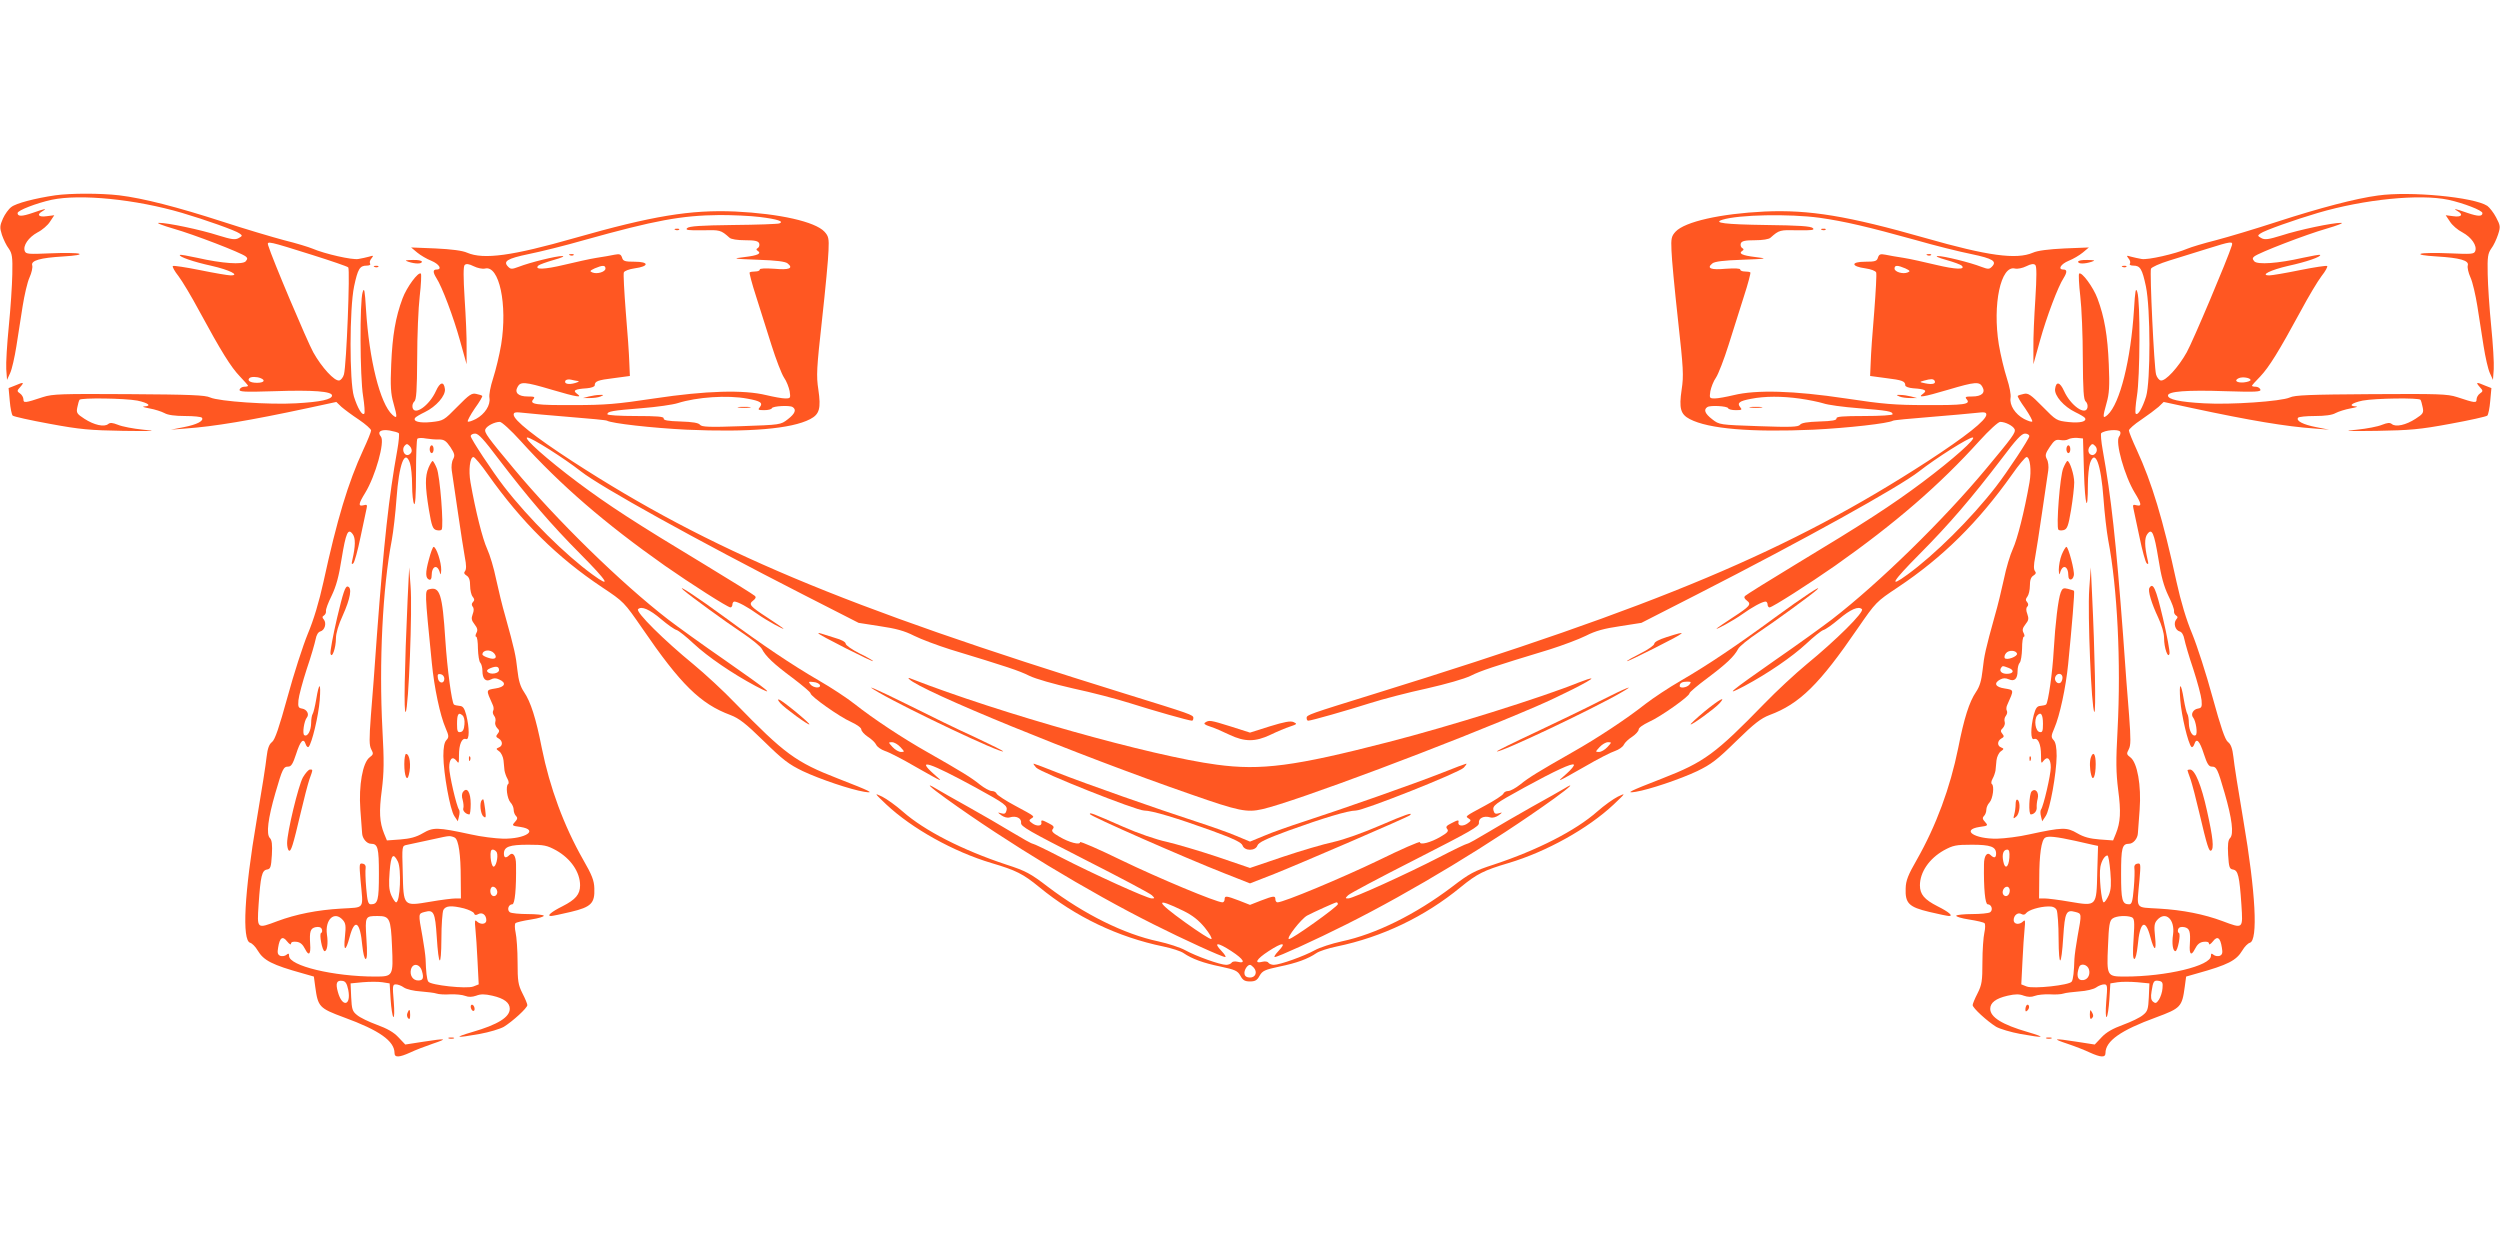 <?xml version="1.0" standalone="no"?>
<!DOCTYPE svg PUBLIC "-//W3C//DTD SVG 20010904//EN"
 "http://www.w3.org/TR/2001/REC-SVG-20010904/DTD/svg10.dtd">
<svg version="1.0" xmlns="http://www.w3.org/2000/svg"
 width="1280pt" height="640pt" viewBox="0 0 1280 640"
 preserveAspectRatio="xMidYMid meet">
<g transform="translate(0,640) scale(0.1,-0.1)"
fill="#ff5722" stroke="none">
<path d="M283 5400 c-103 -15 -202 -41 -225 -60 -14 -10 -33 -37 -43 -59 -16
-37 -17 -46 -5 -84 8 -23 23 -55 35 -70 17 -25 20 -42 18 -131 -1 -57 -9 -177
-18 -267 -9 -90 -15 -189 -13 -219 l4 -55 16 35 c9 19 23 81 32 138 9 56 23
148 32 205 9 56 24 122 35 146 11 24 17 52 14 62 -8 25 40 39 160 46 63 4 92
9 80 14 -11 4 -77 5 -146 2 -113 -5 -126 -4 -132 11 -11 28 19 71 65 96 24 12
53 37 64 55 l22 33 -39 -5 c-42 -6 -53 8 -21 26 26 16 12 13 -51 -9 -55 -19
-77 -19 -77 -1 0 14 97 51 174 68 147 31 430 3 668 -67 119 -35 276 -91 294
-105 16 -11 16 -13 -4 -24 -18 -10 -37 -7 -102 13 -92 30 -265 66 -307 65 -15
0 18 -13 76 -30 102 -29 344 -122 369 -142 10 -8 10 -13 0 -25 -16 -18 -121
-11 -248 18 -46 10 -86 17 -89 15 -8 -9 70 -36 162 -56 92 -21 148 -49 98 -49
-13 0 -84 12 -157 27 -74 15 -136 24 -139 21 -4 -3 9 -27 29 -52 19 -25 67
-105 106 -178 114 -210 162 -287 208 -335 23 -24 42 -46 42 -48 0 -3 -9 -5
-19 -5 -10 0 -21 -6 -24 -14 -5 -12 21 -14 176 -9 203 7 297 -1 297 -22 0 -20
-58 -33 -185 -40 -136 -8 -395 10 -439 30 -25 12 -102 15 -416 17 -347 2 -390
1 -440 -15 -93 -31 -100 -31 -100 -12 0 10 -8 24 -17 30 -17 12 -17 14 1 34
22 25 17 26 -27 7 l-33 -13 6 -66 c3 -37 10 -70 15 -75 6 -5 91 -24 190 -42
156 -29 206 -33 375 -36 163 -2 180 -1 103 6 -50 5 -108 16 -129 25 -28 11
-40 12 -50 4 -20 -17 -73 -5 -122 27 -39 25 -42 31 -36 59 3 16 8 33 11 38 7
11 233 8 296 -4 57 -12 76 -28 35 -30 -13 -1 0 -5 27 -10 28 -5 62 -16 77 -24
17 -10 54 -15 106 -15 45 0 83 -4 86 -9 11 -16 -26 -35 -93 -48 l-66 -13 75 6
c144 10 330 41 628 105 l144 31 26 -25 c15 -13 55 -43 90 -66 34 -23 62 -48
62 -55 0 -7 -18 -52 -40 -99 -78 -169 -134 -355 -204 -677 -22 -100 -50 -194
-80 -265 -25 -61 -72 -206 -104 -324 -43 -156 -64 -218 -79 -230 -15 -11 -23
-33 -28 -76 -3 -33 -26 -179 -51 -325 -63 -369 -76 -616 -33 -627 10 -3 27
-20 38 -39 31 -52 74 -74 232 -118 l56 -16 7 -52 c14 -103 20 -110 147 -157
181 -66 259 -121 259 -183 0 -24 25 -22 80 3 25 12 77 32 115 45 81 27 73 29
-50 10 l-90 -14 -35 37 c-24 26 -58 45 -110 64 -41 15 -87 37 -102 50 -24 19
-27 30 -30 92 l-3 70 62 6 c35 3 80 3 100 0 l38 -6 5 -82 c3 -45 9 -85 14 -90
5 -4 6 29 2 79 -7 81 -6 88 11 88 10 0 29 -7 41 -16 13 -9 51 -18 85 -20 34
-3 71 -7 82 -11 11 -4 43 -6 70 -4 28 1 62 -2 77 -8 18 -7 35 -6 56 1 23 9 43
9 83 0 61 -14 89 -36 89 -67 0 -43 -61 -81 -192 -119 -98 -29 -87 -32 37 -10
50 9 106 26 125 37 45 28 120 96 120 111 0 6 -11 33 -25 60 -22 44 -25 62 -25
160 0 61 -5 129 -10 151 -5 22 -5 44 -1 48 5 5 40 13 79 19 39 6 69 15 66 20
-3 4 -40 8 -82 8 -42 0 -83 4 -91 9 -17 11 -8 41 12 41 13 0 21 79 19 204 0
45 -16 66 -34 48 -17 -17 -28 -15 -28 7 0 36 28 46 124 46 82 0 96 -3 144 -29
74 -42 122 -111 122 -179 0 -46 -23 -73 -90 -107 -58 -29 -82 -50 -59 -50 6 0
52 9 101 21 105 25 124 44 121 121 -1 39 -12 68 -57 146 -99 174 -171 369
-212 572 -30 153 -57 237 -91 287 -19 28 -28 58 -34 113 -8 73 -14 103 -63
279 -14 47 -34 131 -46 186 -11 55 -32 125 -46 155 -23 50 -59 192 -85 340
-11 62 -3 130 15 130 6 0 40 -40 74 -89 173 -244 354 -424 585 -578 111 -74
112 -75 206 -211 195 -285 297 -386 451 -443 44 -17 77 -42 170 -133 99 -97
128 -119 200 -154 89 -42 247 -95 315 -106 57 -9 32 3 -135 68 -216 84 -273
126 -525 385 -60 63 -157 152 -215 200 -149 122 -297 268 -283 282 17 17 58 0
119 -52 32 -27 67 -52 79 -55 11 -4 50 -35 86 -69 73 -68 199 -154 317 -217
110 -58 75 -30 -158 133 -113 78 -243 172 -290 208 -242 187 -571 509 -789
771 -135 162 -152 185 -146 202 7 17 47 38 74 38 10 0 57 -43 106 -97 205
-227 432 -423 740 -640 129 -90 321 -213 335 -213 5 0 10 7 10 15 0 8 5 15 10
15 17 0 70 -29 120 -65 40 -29 143 -86 130 -72 -3 3 -40 28 -81 55 -89 58 -98
68 -73 87 13 10 16 17 9 24 -6 6 -121 78 -255 159 -360 217 -495 305 -653 423
-156 117 -281 228 -257 229 21 0 187 -105 275 -174 101 -79 587 -349 1135
-629 l286 -146 109 -17 c82 -12 126 -24 175 -49 36 -18 119 -49 185 -70 293
-89 353 -109 405 -135 33 -16 124 -42 225 -65 94 -20 224 -54 290 -75 116 -37
302 -90 318 -90 4 0 7 6 7 14 0 16 -10 19 -355 126 -1448 449 -2119 731 -2824
1188 -195 127 -301 211 -301 239 0 13 10 14 53 9 28 -3 134 -13 235 -21 101
-8 186 -16 190 -19 25 -14 228 -37 407 -46 319 -14 537 4 633 54 48 25 56 55
42 151 -11 72 -9 107 19 360 17 154 32 312 33 352 3 63 0 74 -21 97 -48 51
-229 92 -456 103 -229 10 -424 -22 -824 -136 -318 -91 -465 -111 -549 -75 -24
11 -80 18 -162 22 l-125 5 31 -26 c17 -14 49 -33 72 -42 41 -17 58 -45 27 -45
-19 0 -19 -14 -1 -43 29 -44 88 -201 121 -320 l34 -122 0 85 c1 47 -4 159 -10
249 -7 113 -7 167 0 174 8 8 22 6 46 -6 20 -10 46 -15 58 -12 73 19 116 -184
83 -389 -9 -54 -28 -132 -41 -172 -14 -43 -22 -85 -19 -101 6 -37 -23 -83 -69
-108 -20 -10 -39 -17 -42 -13 -3 3 13 33 36 67 24 33 41 62 38 64 -2 3 -16 7
-30 10 -23 6 -36 -3 -97 -65 -70 -71 -71 -72 -134 -79 -60 -6 -94 3 -83 21 3
5 25 18 50 30 58 28 107 84 103 118 -5 41 -25 37 -46 -10 -34 -75 -111 -129
-120 -84 -2 11 2 24 9 30 11 9 14 57 15 221 0 116 6 259 13 319 7 59 9 111 6
115 -13 12 -73 -70 -94 -127 -36 -96 -52 -191 -58 -337 -5 -113 -2 -152 11
-197 21 -75 21 -85 -5 -62 -63 57 -119 282 -135 539 -6 99 -9 115 -17 90 -16
-47 -14 -437 2 -533 7 -45 10 -86 6 -90 -11 -11 -34 28 -53 88 -23 77 -23 449
1 564 19 89 29 106 64 106 14 0 22 4 18 10 -4 6 -1 18 7 27 12 15 10 16 -12 9
-14 -4 -38 -9 -55 -12 -31 -6 -172 26 -235 53 -19 8 -84 28 -145 43 -60 16
-202 58 -315 95 -232 75 -406 120 -530 135 -95 11 -249 11 -327 0z m3607 -111
c90 -11 127 -23 100 -33 -8 -3 -115 -7 -237 -8 -165 -2 -225 -6 -235 -16 -10
-10 4 -12 78 -11 91 2 94 2 139 -38 8 -8 41 -13 80 -13 51 0 67 -4 72 -16 3
-9 0 -20 -7 -24 -9 -5 -9 -9 -1 -14 22 -14 1 -24 -66 -32 -66 -8 -64 -9 68
-14 93 -3 141 -9 152 -19 31 -25 7 -34 -69 -27 -46 3 -74 2 -74 -4 0 -6 -10
-10 -23 -10 -13 0 -26 -2 -29 -5 -2 -3 12 -58 33 -122 21 -65 56 -178 79 -250
23 -73 52 -148 64 -166 13 -18 25 -50 29 -70 5 -35 5 -37 -23 -37 -16 0 -59 8
-97 17 -115 28 -307 23 -573 -17 -191 -29 -253 -34 -410 -34 -197 -1 -231 4
-210 29 11 13 7 15 -28 15 -48 0 -69 19 -52 49 15 28 36 27 174 -14 132 -39
161 -43 130 -21 -23 17 -11 24 51 28 22 2 40 8 40 15 0 21 15 27 98 37 l82 11
-3 70 c-1 39 -9 155 -18 258 -8 104 -13 195 -10 202 3 8 27 17 55 21 75 10 76
34 1 34 -51 0 -60 3 -65 21 -6 17 -12 20 -38 15 -18 -4 -59 -11 -92 -16 -33
-5 -108 -22 -167 -36 -100 -24 -154 -26 -132 -4 5 5 41 18 79 29 40 11 59 20
44 20 -30 1 -167 -33 -223 -55 -35 -13 -41 -13 -54 0 -28 28 -6 42 104 65 60
12 189 44 286 72 362 101 496 126 693 128 66 0 158 -4 205 -10z m-2289 -195
c95 -30 177 -58 182 -63 10 -10 -9 -501 -22 -548 -4 -15 -15 -29 -24 -31 -24
-5 -90 67 -133 144 -31 56 -211 481 -231 548 -8 24 2 21 228 -50z m1499 -69
c0 -17 -43 -30 -67 -20 -15 6 -13 9 12 21 40 17 55 17 55 -1z m-1766 -561 c28
-11 17 -24 -18 -24 -34 0 -52 11 -39 24 8 8 37 8 57 0z m1626 -15 c8 0 2 -5
-15 -10 -34 -10 -59 -4 -50 12 4 6 17 8 29 5 11 -3 28 -6 36 -7z m866 -90 c68
-12 82 -22 64 -44 -11 -13 -8 -15 23 -15 19 0 37 4 39 10 4 11 90 16 106 6 21
-13 13 -34 -25 -63 -36 -28 -37 -28 -237 -35 -166 -6 -203 -4 -212 7 -7 10
-38 15 -100 17 -65 2 -88 6 -86 16 1 9 -32 12 -143 12 -83 0 -145 4 -145 9 0
15 25 19 175 31 77 6 160 18 185 26 98 31 255 42 356 23z m-1784 -177 c3 -4 0
-43 -8 -87 -43 -238 -68 -466 -104 -945 -10 -146 -24 -332 -31 -413 -9 -122
-9 -154 2 -174 12 -22 11 -26 -9 -41 -35 -27 -56 -143 -47 -267 4 -55 8 -109
9 -121 1 -27 24 -54 45 -54 36 0 41 -21 41 -155 0 -134 -5 -155 -41 -155 -14
0 -18 14 -24 83 -4 45 -5 91 -3 102 2 12 -3 21 -15 23 -18 4 -18 -2 -11 -85
14 -154 25 -137 -99 -145 -123 -7 -232 -29 -326 -64 -107 -40 -105 -42 -97 84
10 147 17 176 43 180 18 3 21 11 25 75 3 53 0 76 -10 86 -20 20 -10 100 28
231 36 124 41 135 66 135 15 0 24 15 40 64 22 69 38 85 49 51 4 -12 11 -18 15
-14 17 17 51 161 57 239 7 93 -3 96 -18 4 -6 -35 -14 -68 -18 -74 -4 -5 -8
-27 -8 -48 -1 -40 -19 -71 -35 -61 -11 7 -1 73 13 90 14 17 0 42 -24 46 -19 3
-22 8 -19 43 2 22 21 93 42 158 22 64 42 134 46 154 4 22 13 37 24 40 23 6 33
42 18 61 -9 10 -9 15 1 21 7 5 11 14 10 22 -2 8 11 43 29 79 23 48 37 98 51
189 22 134 33 159 57 126 15 -20 14 -62 -2 -132 -5 -21 -4 -25 5 -17 6 5 23
66 37 135 15 68 28 134 31 146 4 18 2 21 -16 16 -28 -7 -26 7 9 64 52 85 102
262 80 288 -20 24 -1 38 44 31 22 -4 44 -10 48 -14z m509 -130 c155 -203 270
-337 421 -489 140 -141 162 -178 62 -105 -139 101 -326 286 -453 450 -59 76
-171 246 -171 259 0 7 10 13 23 13 17 0 45 -31 118 -128z m-304 98 c27 0 37
-7 59 -39 22 -34 24 -43 14 -62 -7 -12 -10 -38 -7 -58 3 -20 17 -115 31 -211
14 -96 30 -201 36 -233 8 -40 8 -62 1 -71 -7 -8 -5 -15 8 -23 13 -8 18 -24 18
-52 0 -22 6 -48 13 -56 10 -12 10 -19 2 -27 -8 -8 -8 -15 -2 -24 7 -8 7 -21 0
-39 -8 -22 -6 -31 10 -52 15 -19 17 -30 9 -44 -5 -10 -6 -19 -1 -19 5 0 9 -27
9 -61 1 -33 6 -66 12 -72 6 -6 11 -25 11 -42 0 -41 17 -58 43 -44 14 8 27 8
43 0 39 -17 30 -39 -20 -46 -49 -8 -48 -6 -14 -82 6 -11 7 -26 3 -32 -4 -7 -1
-18 5 -26 7 -8 9 -22 6 -31 -3 -8 1 -22 9 -31 13 -12 13 -18 3 -30 -10 -12 -9
-17 5 -24 22 -13 22 -38 1 -46 -15 -6 -15 -8 2 -20 10 -7 20 -28 22 -46 2 -17
4 -41 5 -52 2 -11 8 -30 15 -42 7 -12 8 -24 4 -27 -14 -9 -6 -75 12 -95 9 -9
16 -26 16 -37 0 -11 5 -25 12 -32 9 -9 8 -16 -6 -31 -16 -18 -15 -19 29 -25
96 -15 26 -62 -90 -60 -38 1 -113 10 -165 22 -171 37 -192 37 -245 6 -34 -20
-65 -28 -115 -32 l-69 -5 -14 34 c-24 59 -27 113 -12 225 11 89 12 146 3 309
-18 342 1 726 48 970 8 44 19 139 24 211 13 180 43 258 69 183 6 -18 11 -68
11 -113 0 -45 5 -88 10 -96 6 -10 10 42 10 156 0 94 3 174 7 178 5 4 24 5 43
1 19 -3 50 -6 67 -5z m-140 -64 c-4 -9 -13 -16 -21 -16 -19 0 -29 30 -15 47
11 12 14 12 27 -1 8 -8 12 -22 9 -30z m423 -1031 c19 -23 4 -35 -30 -23 -17 5
-30 13 -30 17 0 24 41 28 60 6z m25 -86 c0 -17 -43 -25 -58 -10 -7 7 -3 13 14
20 30 12 44 9 44 -10z m-226 -858 c19 -12 30 -86 30 -208 l1 -103 -27 0 c-16
0 -74 -7 -131 -17 -138 -23 -136 -26 -140 152 -4 134 -4 134 20 139 12 3 55
12 93 20 105 23 109 24 125 25 8 0 21 -3 29 -8z m215 -76 c8 -22 -5 -76 -18
-72 -6 2 -12 22 -14 45 -2 31 1 42 11 42 8 0 17 -7 21 -15z m-507 -46 c19 -37
12 -209 -9 -209 -5 0 -16 17 -25 37 -12 29 -13 56 -8 121 7 86 18 99 42 51z
m507 -146 c8 -19 -8 -38 -23 -29 -16 10 -13 46 3 46 8 0 17 -8 20 -17z m-168
-94 c25 -7 48 -18 51 -25 3 -10 10 -11 22 -4 21 11 41 -5 41 -32 0 -21 -30
-24 -49 -5 -10 10 -11 2 -7 -38 3 -27 8 -103 11 -167 l6 -118 -28 -11 c-34
-13 -219 7 -230 25 -8 11 -12 52 -14 116 -1 19 -8 71 -16 115 -22 120 -22 117
12 126 46 13 53 -3 61 -126 10 -158 23 -164 24 -12 0 71 5 137 10 148 12 22
41 24 106 8z m-621 -59 c15 -17 17 -30 11 -87 -8 -76 4 -76 24 -1 26 99 54 80
65 -44 4 -38 11 -68 17 -68 8 0 9 33 4 104 -7 115 -7 116 58 116 61 0 67 -12
73 -153 7 -155 6 -157 -86 -157 -213 0 -441 55 -441 106 0 13 -3 14 -14 5 -7
-6 -21 -8 -31 -5 -13 6 -16 15 -11 42 8 52 23 62 46 32 11 -14 20 -19 20 -12
0 9 10 12 28 10 19 -2 32 -13 44 -37 19 -38 30 -28 26 25 -4 65 1 81 28 87 17
3 28 0 32 -11 3 -9 1 -17 -4 -19 -11 -4 6 -93 18 -93 13 0 19 40 12 85 -11 77
38 123 81 75z m406 -264 c10 -35 4 -46 -20 -46 -27 0 -44 26 -37 56 9 36 47
30 57 -10z m-378 -94 c16 -82 -31 -92 -53 -11 -13 46 -6 61 23 57 16 -2 23
-13 30 -46z"/>
<path d="M3458 5223 c7 -3 16 -2 19 1 4 3 -2 6 -13 5 -11 0 -14 -3 -6 -6z"/>
<path d="M2918 5093 c7 -3 16 -2 19 1 4 3 -2 6 -13 5 -11 0 -14 -3 -6 -6z"/>
<path d="M3015 4370 l-30 -8 35 0 c19 0 44 3 55 8 18 8 18 9 -5 8 -14 0 -38
-4 -55 -8z"/>
<path d="M3783 4313 c15 -2 39 -2 55 0 15 2 2 4 -28 4 -30 0 -43 -2 -27 -4z"/>
<path d="M1726 3237 c-21 -90 -36 -172 -34 -183 7 -30 28 28 28 78 0 25 13 70
35 117 39 87 49 143 25 148 -12 3 -24 -33 -54 -160z"/>
<path d="M1551 2420 c-23 -41 -81 -281 -81 -337 0 -17 4 -34 9 -38 11 -6 20
21 61 195 16 69 36 145 44 169 19 53 19 51 3 51 -7 0 -23 -18 -36 -40z"/>
<path d="M2200 4100 c0 -11 5 -20 10 -20 6 0 10 9 10 20 0 11 -4 20 -10 20 -5
0 -10 -9 -10 -20z"/>
<path d="M2194 4005 c-18 -44 -18 -93 2 -215 14 -84 20 -99 38 -104 11 -3 24
-2 27 2 12 13 -8 277 -25 315 -8 20 -18 37 -21 37 -3 0 -13 -16 -21 -35z"/>
<path d="M2196 3536 c-19 -69 -18 -97 2 -104 7 -2 12 5 12 20 0 52 31 62 43
13 3 -11 5 -4 6 17 1 38 -25 118 -39 118 -4 0 -15 -29 -24 -64z"/>
<path d="M2087 3331 c-16 -355 -20 -586 -10 -576 15 14 35 531 25 645 l-7 95
-8 -164z"/>
<path d="M2198 3383 c-24 -6 -24 -7 13 -378 12 -124 42 -268 71 -334 17 -39
17 -46 3 -61 -10 -11 -15 -37 -15 -81 1 -89 34 -274 56 -307 l18 -27 6 25 c4
14 4 30 0 35 -13 18 -50 178 -50 216 0 44 17 60 37 34 12 -17 13 -14 13 29 0
55 15 90 36 82 18 -7 18 57 1 124 -10 36 -17 45 -35 46 -12 1 -25 4 -28 7 -11
11 -34 179 -44 332 -15 234 -28 273 -82 258z m77 -458 c0 -28 -29 -25 -33 3
-3 19 0 23 15 20 10 -2 18 -12 18 -23z m103 -234 c-2 -25 -8 -37 -20 -39 -15
-3 -18 4 -18 41 0 50 7 62 27 45 9 -7 13 -25 11 -47z"/>
<path d="M2070 2488 c0 -61 14 -93 23 -56 13 48 5 108 -14 108 -5 0 -9 -24 -9
-52z"/>
<path d="M2401 2514 c0 -11 3 -14 6 -6 3 7 2 16 -1 19 -3 4 -6 -2 -5 -13z"/>
<path d="M2372 2347 c-8 -9 -9 -24 -3 -43 4 -16 6 -35 3 -43 -4 -12 13 -30 31
-31 4 0 7 24 7 54 0 58 -18 88 -38 63z"/>
<path d="M2467 2303 c-13 -12 -7 -71 8 -83 13 -11 14 -6 9 36 -8 55 -8 57 -17
47z"/>
<path d="M12175 5399 c-113 -15 -296 -63 -515 -134 -113 -37 -254 -79 -315
-95 -60 -15 -126 -35 -145 -43 -63 -27 -204 -59 -235 -53 -16 3 -41 8 -55 12
-22 7 -24 6 -12 -9 8 -9 11 -21 7 -27 -4 -6 4 -10 18 -10 35 0 45 -17 64 -106
24 -115 24 -487 1 -564 -19 -60 -42 -99 -53 -88 -4 4 -1 45 6 90 16 96 18 486
2 533 -8 25 -11 9 -17 -90 -16 -257 -72 -482 -135 -539 -26 -23 -26 -13 -5 62
13 45 16 84 11 197 -6 146 -22 241 -58 337 -21 57 -81 139 -94 127 -3 -4 -1
-56 6 -115 7 -60 13 -203 13 -319 1 -164 4 -212 15 -221 7 -6 11 -19 9 -30 -9
-45 -86 9 -120 84 -21 47 -41 51 -46 10 -4 -34 45 -90 103 -118 25 -12 47 -25
50 -30 11 -18 -23 -27 -83 -21 -63 7 -64 8 -134 79 -61 62 -74 71 -97 65 -14
-3 -28 -7 -30 -10 -3 -2 14 -31 38 -64 23 -34 39 -64 36 -67 -3 -4 -22 3 -42
13 -46 25 -75 71 -69 108 3 16 -5 58 -19 101 -13 40 -32 118 -41 172 -33 205
10 408 83 389 12 -3 38 2 58 12 24 12 38 14 46 6 7 -7 7 -61 0 -174 -6 -90
-11 -202 -10 -249 l0 -85 34 122 c33 119 92 276 121 320 18 29 18 43 -1 43
-31 0 -14 28 27 45 23 9 55 28 72 42 l31 26 -125 -5 c-82 -4 -138 -11 -162
-22 -84 -36 -231 -16 -549 75 -400 114 -595 146 -824 136 -227 -11 -408 -52
-456 -103 -21 -23 -24 -34 -21 -97 1 -40 16 -198 33 -352 28 -253 30 -288 19
-360 -14 -96 -6 -126 42 -151 96 -50 314 -68 633 -54 179 9 382 32 407 46 4 3
89 11 190 19 101 8 207 18 236 21 42 5 52 4 52 -9 0 -28 -106 -112 -301 -239
-705 -457 -1376 -739 -2824 -1188 -345 -107 -355 -110 -355 -126 0 -8 3 -14 8
-14 15 0 201 53 317 90 66 21 197 55 290 75 101 23 192 49 225 65 52 26 112
46 405 135 66 21 149 52 185 70 49 25 93 37 175 49 l109 17 286 146 c548 280
1034 550 1135 629 88 69 254 174 275 174 24 -1 -101 -112 -257 -229 -158 -118
-293 -206 -653 -423 -134 -81 -249 -153 -255 -159 -7 -7 -4 -14 9 -24 25 -19
16 -29 -73 -87 -41 -27 -78 -52 -81 -55 -13 -14 90 43 130 72 50 36 103 65
120 65 5 0 10 -7 10 -15 0 -8 5 -15 10 -15 14 0 206 123 335 213 308 217 535
413 740 640 49 54 96 97 106 97 27 0 67 -21 74 -38 6 -17 -11 -40 -146 -202
-218 -262 -547 -584 -789 -771 -47 -36 -177 -130 -290 -208 -233 -163 -268
-191 -158 -133 118 63 244 149 317 217 36 34 75 65 86 69 12 3 47 28 79 55 61
52 102 69 119 52 14 -14 -134 -160 -283 -282 -58 -48 -154 -137 -215 -200
-252 -259 -309 -301 -525 -385 -167 -65 -192 -77 -135 -68 68 11 226 64 315
106 72 35 101 57 200 154 93 91 126 116 170 133 154 57 256 158 451 443 94
136 95 137 206 211 231 154 412 334 585 578 34 49 68 89 74 89 18 0 26 -68 15
-130 -26 -148 -62 -290 -85 -340 -14 -30 -35 -100 -46 -155 -12 -55 -32 -139
-46 -186 -49 -176 -55 -206 -63 -279 -6 -55 -15 -85 -34 -113 -34 -50 -61
-134 -91 -287 -41 -203 -113 -398 -212 -572 -45 -78 -56 -107 -57 -146 -3 -77
16 -96 121 -121 49 -12 95 -21 101 -21 23 0 -1 21 -59 50 -67 34 -90 61 -90
107 0 68 48 137 122 179 48 26 62 29 144 29 96 0 124 -10 124 -46 0 -22 -11
-24 -28 -7 -18 18 -34 -3 -34 -48 -2 -125 6 -204 19 -204 20 0 29 -30 12 -41
-8 -5 -49 -9 -91 -9 -42 0 -79 -4 -82 -8 -3 -5 27 -14 66 -20 39 -6 74 -14 79
-19 4 -4 4 -26 -1 -48 -5 -22 -10 -90 -10 -151 0 -98 -3 -116 -25 -160 -14
-27 -25 -54 -25 -60 0 -15 75 -83 120 -111 19 -11 76 -28 125 -37 124 -22 135
-19 37 10 -131 38 -192 76 -192 119 0 31 28 53 89 67 40 9 60 9 83 0 21 -7 38
-8 56 -1 15 6 50 9 77 8 28 -2 59 0 70 4 11 4 48 8 82 11 34 2 72 11 85 20 12
9 31 16 41 16 17 0 18 -7 11 -88 -4 -50 -3 -83 2 -79 5 5 11 45 14 90 l5 82
38 6 c20 3 65 3 100 0 l62 -6 -3 -70 c-3 -62 -6 -73 -30 -92 -15 -13 -61 -35
-102 -50 -52 -19 -86 -38 -110 -64 l-35 -37 -90 14 c-123 19 -131 17 -50 -10
39 -13 90 -33 115 -45 55 -25 80 -27 80 -3 0 62 78 117 259 183 127 47 133 54
147 157 l7 52 56 16 c158 44 201 66 232 118 11 19 28 36 38 39 43 11 30 258
-33 627 -25 146 -48 292 -51 325 -5 43 -13 65 -28 76 -15 12 -36 74 -79 230
-32 118 -79 263 -104 324 -30 71 -58 165 -80 265 -70 322 -126 508 -204 677
-22 47 -40 92 -40 99 0 7 28 32 63 55 34 23 74 53 89 66 l26 25 144 -31 c298
-64 484 -95 628 -105 l75 -6 -66 13 c-67 13 -104 32 -93 48 3 5 41 9 86 9 52
0 89 5 106 15 15 8 50 19 77 24 28 5 40 9 28 10 -42 2 -23 18 34 30 63 12 289
15 296 4 3 -5 8 -22 11 -38 6 -28 3 -34 -36 -59 -49 -32 -102 -44 -122 -27
-10 8 -22 7 -50 -4 -21 -9 -79 -20 -129 -25 -77 -7 -60 -8 103 -6 169 3 219 7
375 36 99 18 184 37 190 42 5 5 12 38 15 75 l6 66 -33 13 c-44 19 -49 18 -27
-7 18 -20 18 -22 1 -34 -9 -6 -17 -20 -17 -30 0 -19 -7 -19 -100 12 -50 16
-93 17 -440 15 -314 -2 -391 -5 -416 -17 -44 -20 -303 -38 -439 -30 -127 7
-185 20 -185 40 0 21 94 29 297 22 155 -5 181 -3 176 9 -3 8 -14 14 -24 14
-10 0 -19 2 -19 5 0 2 19 24 43 48 45 48 93 125 207 335 39 73 87 153 106 178
20 25 33 49 29 52 -3 3 -65 -6 -139 -21 -73 -15 -144 -27 -157 -27 -50 0 6 28
98 49 92 20 170 47 162 56 -3 2 -43 -5 -89 -15 -127 -29 -232 -36 -248 -18
-10 12 -10 17 0 25 25 20 267 113 369 142 58 17 91 30 76 30 -42 1 -215 -35
-307 -65 -65 -20 -84 -23 -102 -13 -20 11 -20 13 -4 24 18 14 175 70 294 105
238 70 521 98 668 67 77 -17 174 -54 174 -68 0 -18 -22 -18 -77 1 -63 22 -77
25 -50 9 31 -18 20 -32 -22 -26 l-39 5 22 -33 c11 -18 40 -43 64 -55 46 -25
76 -68 65 -96 -6 -15 -19 -16 -132 -11 -69 3 -135 2 -146 -2 -12 -5 17 -10 80
-14 120 -7 168 -21 160 -46 -3 -10 3 -38 14 -62 11 -24 26 -90 35 -146 9 -57
23 -149 32 -205 9 -57 23 -119 32 -138 l16 -35 4 55 c2 30 -4 129 -13 219 -9
90 -17 210 -18 267 -2 89 1 106 18 131 12 15 27 48 35 72 13 40 12 46 -10 88
-13 25 -34 51 -45 59 -69 45 -395 76 -560 53z m-2859 -114 c127 -18 247 -46
492 -114 97 -28 226 -60 286 -72 110 -23 132 -37 104 -65 -13 -13 -19 -13 -54
0 -56 22 -193 56 -223 55 -15 0 4 -9 44 -20 39 -11 74 -24 79 -29 22 -22 -32
-20 -132 4 -59 14 -134 31 -167 36 -33 5 -74 12 -92 16 -26 5 -32 2 -38 -15
-5 -18 -14 -21 -65 -21 -75 0 -74 -24 1 -34 28 -4 52 -13 55 -21 3 -7 -2 -98
-10 -202 -9 -103 -17 -219 -18 -258 l-3 -70 82 -11 c83 -10 98 -16 98 -37 0
-7 18 -13 40 -15 62 -4 74 -11 51 -28 -31 -22 -2 -18 130 21 138 41 159 42
174 14 17 -30 -4 -49 -52 -49 -35 0 -39 -2 -28 -15 21 -25 -13 -30 -210 -29
-157 0 -219 5 -410 34 -266 40 -458 45 -573 17 -38 -9 -81 -17 -97 -17 -28 0
-28 2 -23 37 4 20 16 52 29 70 12 18 41 93 64 166 23 72 58 185 79 250 21 64
35 119 33 122 -3 3 -16 5 -29 5 -12 0 -23 4 -23 10 0 6 -28 7 -74 4 -76 -7
-100 2 -69 27 11 10 59 16 152 19 132 5 134 6 68 14 -67 8 -88 18 -66 32 8 5
8 9 -1 14 -7 4 -10 15 -7 24 5 12 21 16 72 16 39 0 72 5 80 13 45 40 48 40
139 38 74 -1 88 1 78 11 -10 10 -72 14 -240 16 -211 3 -274 11 -223 27 83 26
342 31 497 10z m2111 -142 c-21 -68 -200 -492 -231 -547 -43 -77 -109 -149
-133 -144 -9 2 -20 16 -24 31 -10 36 -33 523 -26 541 3 8 45 27 94 42 48 15
135 42 193 60 124 39 134 40 127 17z m-1672 -117 c25 -12 27 -15 12 -21 -24
-10 -67 3 -67 20 0 18 15 18 55 1z m1768 -571 c1 -5 -15 -11 -35 -13 -36 -3
-52 10 -25 22 19 8 57 2 60 -9z m-1618 -4 c9 -16 -11 -21 -46 -14 -33 7 -33 7
-9 14 36 10 48 10 55 0z m-689 -92 c43 -6 96 -17 119 -24 22 -8 103 -19 180
-25 150 -12 175 -16 175 -31 0 -5 -62 -9 -145 -9 -111 0 -144 -3 -142 -12 1
-10 -22 -14 -87 -16 -62 -2 -93 -7 -100 -17 -9 -11 -46 -13 -212 -7 -200 7
-201 7 -237 35 -38 29 -46 50 -25 63 16 10 102 5 106 -6 2 -6 20 -10 39 -10
31 0 34 2 23 15 -18 22 -4 32 55 43 70 14 160 14 251 1z m1639 -169 c4 -6 1
-17 -5 -25 -22 -26 28 -203 80 -288 35 -57 37 -71 9 -64 -18 5 -20 2 -16 -16
3 -12 16 -78 31 -146 14 -69 31 -130 37 -135 9 -8 10 -4 5 17 -16 70 -17 112
-2 132 24 33 35 8 57 -126 14 -91 28 -141 51 -189 18 -36 31 -71 29 -79 -1 -8
3 -17 10 -22 10 -6 10 -11 1 -21 -15 -19 -5 -55 18 -61 11 -3 20 -18 24 -40 4
-20 24 -90 46 -154 21 -65 40 -136 42 -158 3 -35 0 -40 -19 -43 -24 -4 -38
-29 -24 -46 14 -17 24 -83 13 -90 -16 -10 -34 21 -35 61 0 21 -4 43 -8 48 -4
6 -12 39 -18 74 -15 92 -25 89 -18 -4 6 -78 40 -222 57 -239 4 -4 11 2 15 14
11 34 27 18 49 -51 16 -49 25 -64 40 -64 25 0 30 -11 66 -135 38 -131 48 -211
28 -231 -10 -10 -13 -33 -10 -86 4 -64 7 -72 25 -75 26 -4 33 -33 43 -180 8
-126 10 -124 -97 -84 -94 35 -203 57 -326 64 -124 8 -113 -9 -99 145 7 83 7
89 -11 85 -12 -2 -17 -11 -15 -23 2 -11 1 -57 -3 -102 -6 -69 -10 -83 -24 -83
-36 0 -41 21 -41 155 0 134 5 155 41 155 21 0 44 27 45 54 1 12 5 66 9 121 9
124 -12 240 -47 267 -20 15 -21 19 -9 41 11 20 11 52 2 174 -7 81 -21 267 -31
413 -36 479 -61 707 -104 945 -8 44 -11 83 -8 87 18 16 88 22 97 8z m-465 -23
c0 -13 -112 -183 -171 -259 -127 -164 -314 -349 -453 -450 -100 -73 -78 -36
62 105 151 152 266 286 421 489 73 97 101 128 119 128 12 0 22 -6 22 -13z
m280 -187 c5 -170 20 -216 20 -61 0 43 5 92 11 110 26 75 56 -3 69 -183 5 -72
16 -167 24 -211 47 -244 66 -628 48 -970 -9 -163 -8 -220 3 -309 15 -112 12
-166 -12 -225 l-14 -34 -69 5 c-50 4 -81 12 -115 32 -53 31 -74 31 -245 -6
-52 -12 -126 -21 -165 -22 -116 -2 -186 45 -90 60 44 6 45 7 29 25 -14 15 -15
22 -6 31 7 7 12 21 12 32 0 11 7 28 16 37 18 20 26 86 12 95 -4 3 -3 15 4 27
7 12 13 31 15 42 1 11 3 35 5 52 2 18 12 39 22 46 17 12 17 14 2 20 -21 8 -21
33 1 46 14 7 15 12 5 24 -10 12 -10 18 3 30 8 9 12 23 9 31 -3 9 -1 23 6 31 6
8 9 19 5 26 -4 6 -3 21 3 32 34 76 35 74 -14 82 -48 7 -58 27 -23 46 15 8 28
8 44 1 29 -13 45 2 45 43 0 17 5 36 11 42 6 6 11 39 12 72 0 34 4 61 9 61 5 0
4 9 -1 19 -8 14 -6 25 9 44 17 21 18 30 10 53 -7 18 -7 31 -1 37 7 7 7 15 0
24 -9 9 -8 17 1 28 7 9 13 34 13 56 0 28 5 44 18 52 13 8 15 15 8 23 -7 9 -7
31 1 71 6 32 22 137 36 233 14 96 28 191 31 211 3 20 0 46 -7 58 -10 19 -8 29
15 63 23 34 31 39 54 35 15 -3 33 -1 41 4 8 5 29 8 45 7 l30 -3 5 -175z m64
107 c-3 -9 -13 -17 -20 -17 -21 0 -29 27 -13 46 10 13 14 13 26 1 8 -7 11 -21
7 -30z m-407 -1033 c5 -15 -54 -37 -63 -23 -3 5 0 17 7 25 14 17 50 15 56 -2z
m-42 -74 c31 -12 24 -30 -10 -30 -26 0 -40 14 -30 30 8 12 8 12 40 0z m340
-885 c33 -8 73 -17 88 -20 l29 -6 -4 -134 c-4 -178 -2 -175 -140 -152 -57 10
-115 17 -130 17 l-28 0 1 103 c0 122 11 196 30 208 15 10 58 5 154 -16z m-337
-87 c-4 -50 -23 -61 -31 -19 -8 37 0 61 20 61 10 0 13 -11 11 -42z m517 -71
c5 -64 4 -91 -8 -120 -9 -20 -20 -37 -26 -37 -12 0 -25 140 -17 182 6 32 23
58 36 58 5 0 11 -37 15 -83z m-515 -96 c0 -24 -18 -37 -31 -24 -13 13 -1 43
17 43 8 0 14 -9 14 -19z m240 -100 c5 -11 10 -77 10 -148 1 -152 14 -146 24
12 8 123 15 139 61 126 34 -9 34 -6 12 -126 -8 -44 -15 -96 -16 -115 -2 -64
-6 -105 -14 -116 -11 -18 -196 -38 -230 -25 l-28 11 6 118 c3 64 8 140 11 167
4 40 3 48 -7 38 -20 -20 -49 -16 -49 6 0 25 22 42 40 31 9 -5 18 -4 24 5 13
16 68 33 113 34 22 1 36 -5 43 -18z m384 -37 c14 -6 16 -20 10 -110 -5 -71 -4
-104 4 -104 6 0 13 30 17 68 11 124 39 143 65 44 20 -75 32 -75 24 1 -6 57 -4
70 11 87 43 48 92 2 81 -75 -7 -45 -1 -85 12 -85 12 0 29 89 18 93 -5 2 -7 10
-4 19 4 11 15 14 32 11 27 -6 32 -22 28 -87 -4 -53 7 -63 26 -25 12 24 25 35
45 37 17 2 27 -1 27 -10 0 -7 9 -2 20 12 23 30 38 20 46 -32 5 -27 2 -36 -11
-42 -10 -3 -24 -1 -31 5 -11 9 -14 8 -14 -5 0 -51 -228 -106 -441 -106 -92 0
-93 2 -86 157 4 106 8 129 23 140 19 14 71 17 98 7z m-218 -269 c8 -31 -12
-57 -40 -53 -20 3 -25 28 -11 66 8 23 44 14 51 -13z m376 -95 c-1 -19 -10 -45
-18 -58 -13 -19 -18 -21 -30 -11 -11 9 -13 23 -8 53 8 53 12 58 37 54 18 -3
22 -9 19 -38z"/>
<path d="M9328 5223 c7 -3 16 -2 19 1 4 3 -2 6 -13 5 -11 0 -14 -3 -6 -6z"/>
<path d="M9868 5093 c7 -3 16 -2 19 1 4 3 -2 6 -13 5 -11 0 -14 -3 -6 -6z"/>
<path d="M9725 4370 c11 -5 36 -8 55 -8 l35 0 -30 8 c-16 4 -41 8 -55 8 -23 1
-23 0 -5 -8z"/>
<path d="M8963 4313 c15 -2 39 -2 55 0 15 2 2 4 -28 4 -30 0 -43 -2 -27 -4z"/>
<path d="M11005 3390 c-9 -14 11 -80 45 -152 18 -39 30 -79 30 -105 0 -51 21
-109 28 -79 2 11 -13 93 -34 182 -36 152 -50 184 -69 154z"/>
<path d="M11200 2456 c0 -2 7 -23 16 -47 8 -24 28 -100 44 -169 41 -174 50
-201 61 -195 15 10 10 64 -21 203 -29 132 -62 212 -87 212 -7 0 -13 -2 -13 -4z"/>
<path d="M10580 4100 c0 -11 5 -20 10 -20 6 0 10 9 10 20 0 11 -4 20 -10 20
-5 0 -10 -9 -10 -20z"/>
<path d="M10564 4003 c-17 -38 -37 -302 -25 -315 3 -4 16 -5 27 -2 18 5 24 20
38 104 9 55 16 117 16 140 0 39 -23 110 -35 110 -3 0 -13 -17 -21 -37z"/>
<path d="M10556 3560 c-9 -22 -15 -57 -15 -78 1 -21 3 -28 6 -17 12 49 43 39
43 -13 0 -27 23 -25 28 2 5 22 -28 146 -38 146 -4 0 -15 -18 -24 -40z"/>
<path d="M10697 3385 c-9 -128 11 -615 26 -630 9 -10 3 301 -12 610 l-6 130
-8 -110z"/>
<path d="M10551 3367 c-13 -34 -28 -159 -36 -297 -6 -111 -28 -267 -39 -277
-3 -3 -16 -6 -28 -7 -18 -1 -25 -10 -35 -46 -17 -67 -17 -131 1 -124 21 8 36
-27 36 -82 0 -43 1 -46 13 -29 20 26 37 10 37 -34 0 -38 -37 -198 -50 -216 -4
-5 -4 -21 0 -35 l6 -25 18 27 c22 33 55 218 56 307 0 44 -5 70 -15 81 -14 15
-14 22 3 61 28 64 59 209 71 329 19 191 34 371 30 375 -2 2 -16 6 -31 10 -23
6 -29 3 -37 -18z m9 -436 c0 -11 -5 -23 -11 -27 -15 -9 -33 12 -26 30 9 23 37
20 37 -3z m-100 -237 c0 -38 -3 -45 -17 -42 -22 4 -30 62 -13 84 19 22 30 7
30 -42z"/>
<path d="M10706 2524 c-8 -20 -7 -62 1 -92 9 -37 23 -5 23 56 0 50 -12 68 -24
36z"/>
<path d="M10391 2514 c0 -11 3 -14 6 -6 3 7 2 16 -1 19 -3 4 -6 -2 -5 -13z"/>
<path d="M10402 2348 c-13 -13 -17 -118 -4 -118 17 1 31 17 30 35 -1 11 1 32
5 46 8 32 -12 56 -31 37z"/>
<path d="M10320 2283 c0 -15 -3 -39 -7 -53 -6 -22 -5 -24 10 -11 19 15 23 76
7 86 -6 4 -10 -6 -10 -22z"/>
<path d="M2090 5060 c36 -12 70 -12 70 0 0 6 -21 10 -47 9 -39 -1 -43 -2 -23
-9z"/>
<path d="M10640 5060 c0 -12 34 -12 70 0 20 7 16 8 -22 9 -27 1 -48 -3 -48 -9z"/>
<path d="M1918 5033 c7 -3 16 -2 19 1 4 3 -2 6 -13 5 -11 0 -14 -3 -6 -6z"/>
<path d="M10868 5033 c7 -3 16 -2 19 1 4 3 -2 6 -13 5 -11 0 -14 -3 -6 -6z"/>
<path d="M3500 3378 c32 -28 210 -158 297 -216 51 -34 98 -72 104 -85 20 -38
60 -76 157 -148 50 -38 92 -73 92 -79 0 -15 148 -120 207 -146 30 -14 53 -30
53 -39 0 -8 15 -25 33 -37 19 -12 38 -30 43 -41 5 -11 25 -25 45 -32 20 -6 90
-42 155 -80 150 -85 148 -84 94 -37 -92 82 -20 58 215 -70 153 -84 165 -93
158 -119 -4 -15 -11 -18 -27 -13 -20 6 -20 5 2 -11 13 -9 30 -14 42 -10 32 10
61 -4 58 -28 -3 -18 40 -42 326 -188 181 -92 336 -174 344 -183 15 -15 15 -16
-1 -16 -24 0 -299 125 -466 211 -73 38 -138 69 -143 69 -6 0 -54 27 -107 59
-53 32 -154 91 -226 131 -71 40 -145 81 -162 92 -60 36 -34 10 50 -50 312
-225 730 -478 1064 -645 153 -77 350 -167 366 -167 6 0 -2 13 -18 30 -45 47
-22 47 50 0 63 -41 77 -66 30 -54 -12 3 -26 1 -29 -5 -4 -6 -17 -11 -28 -11
-31 0 -156 45 -210 75 -25 14 -87 34 -137 45 -175 37 -380 139 -565 279 -90
69 -114 82 -213 114 -224 74 -420 174 -531 272 -35 31 -83 65 -105 76 -42 20
-42 20 21 -40 131 -123 344 -242 539 -300 125 -37 161 -55 244 -123 185 -152
403 -256 635 -304 43 -9 90 -24 104 -34 42 -29 101 -51 190 -69 74 -16 86 -21
101 -47 12 -23 23 -29 49 -29 26 0 37 6 49 29 15 26 27 31 101 47 89 18 148
40 190 69 14 10 61 25 104 34 232 48 450 152 635 304 83 68 119 86 244 123
195 58 408 177 539 300 63 60 63 60 21 40 -22 -11 -70 -45 -105 -76 -111 -98
-307 -198 -531 -272 -99 -32 -123 -45 -213 -114 -185 -140 -390 -242 -565
-279 -50 -11 -112 -31 -137 -45 -54 -30 -179 -75 -210 -75 -11 0 -24 5 -28 11
-3 6 -17 8 -29 5 -47 -12 -33 13 30 54 72 47 95 47 50 0 -16 -17 -24 -30 -18
-30 16 0 213 90 366 167 334 167 752 420 1065 645 83 60 109 86 50 50 -18 -11
-91 -52 -163 -92 -71 -40 -173 -99 -226 -131 -53 -32 -101 -59 -107 -59 -5 0
-70 -31 -143 -69 -167 -86 -442 -211 -466 -211 -16 0 -16 1 -1 16 8 9 163 91
344 183 286 146 329 170 326 188 -3 24 26 38 58 28 12 -4 29 1 42 10 22 16 22
17 2 11 -16 -5 -23 -2 -27 13 -7 26 5 35 158 119 159 87 244 126 253 117 4 -4
-13 -25 -38 -47 -54 -47 -56 -48 94 37 65 38 135 74 155 80 20 7 40 21 45 32
5 11 24 29 43 41 18 12 33 29 33 37 0 9 23 25 53 39 59 26 207 131 207 146 0
6 42 41 93 79 96 72 136 110 156 148 6 13 53 51 104 85 87 58 265 188 297 216
43 39 -74 -38 -210 -138 -196 -144 -343 -243 -484 -325 -61 -35 -142 -89 -181
-119 -96 -76 -249 -177 -375 -248 -172 -98 -223 -129 -267 -165 -23 -18 -50
-33 -61 -33 -11 0 -22 -6 -25 -14 -3 -7 -45 -35 -94 -61 -106 -57 -101 -54
-83 -66 13 -8 12 -12 -5 -24 -22 -17 -51 -15 -48 3 4 16 -2 15 -38 -4 -24 -12
-28 -18 -19 -29 8 -10 1 -19 -34 -39 -51 -30 -106 -44 -106 -28 0 6 -96 -36
-212 -93 -187 -90 -486 -215 -517 -215 -6 0 -11 7 -11 15 0 20 -8 19 -74 -6
l-56 -22 -56 22 c-66 25 -74 26 -74 6 0 -8 -5 -15 -11 -15 -31 0 -330 125
-516 215 -117 57 -213 99 -213 93 0 -16 -55 -2 -106 28 -35 20 -42 29 -34 39
9 11 5 17 -19 29 -36 19 -42 20 -39 4 4 -18 -25 -20 -47 -3 -17 12 -18 16 -5
24 18 12 23 9 -83 66 -49 26 -91 54 -94 61 -3 8 -14 14 -25 14 -11 0 -38 15
-61 33 -44 36 -95 67 -267 165 -126 71 -279 172 -375 248 -38 30 -120 84 -181
119 -141 82 -288 181 -484 325 -136 100 -253 177 -210 138z m698 -485 c6 -19
-33 -16 -49 3 -11 14 -9 15 16 12 16 -1 30 -9 33 -15z m4452 2 c-13 -16 -50
-21 -50 -7 0 15 13 22 38 22 21 0 22 -2 12 -15z m-4040 -320 c22 -24 23 -25 3
-25 -11 0 -30 11 -43 25 -22 24 -23 25 -3 25 11 0 30 -11 43 -25z m3620 0
c-13 -14 -32 -25 -43 -25 -20 0 -19 1 3 25 13 14 32 25 43 25 20 0 19 -1 -3
-25z m-2170 -839 c46 -23 77 -47 109 -86 24 -30 39 -56 33 -58 -6 -2 -65 36
-132 84 -156 112 -160 133 -10 60z m790 35 c0 -13 -239 -183 -251 -179 -14 5
63 103 93 120 34 18 142 67 151 68 4 0 7 -4 7 -9z m-430 -326 c19 -23 8 -50
-20 -50 -16 0 -26 6 -28 18 -4 18 14 47 28 47 4 0 13 -7 20 -15z"/>
<path d="M4190 3157 c0 -3 63 -37 140 -76 77 -39 140 -69 140 -66 0 3 -31 21
-70 40 -38 19 -70 42 -70 49 0 9 -22 21 -55 30 -30 9 -61 19 -70 22 -8 3 -15
4 -15 1z"/>
<path d="M8533 3138 c-38 -12 -63 -25 -63 -34 0 -7 -31 -30 -70 -49 -38 -19
-70 -37 -70 -40 0 -3 63 27 140 66 170 86 178 94 63 57z"/>
<path d="M4655 2923 c58 -60 856 -387 1445 -591 243 -85 284 -93 363 -75 167
38 959 335 1402 526 121 52 289 137 283 143 -3 2 -31 -7 -64 -20 -190 -77
-662 -225 -978 -306 -477 -123 -649 -146 -877 -115 -332 44 -1108 262 -1564
440 -14 6 -17 5 -10 -2z"/>
<path d="M4500 2854 c148 -86 626 -312 636 -301 2 2 -62 34 -143 72 -82 37
-232 110 -335 162 -186 92 -245 117 -158 67z"/>
<path d="M8190 2810 c-74 -38 -224 -110 -332 -161 -109 -51 -196 -94 -194 -96
10 -11 488 215 636 301 84 48 26 25 -110 -44z"/>
<path d="M3995 2800 c23 -26 144 -114 149 -109 5 5 -137 122 -155 127 -9 3 -6
-4 6 -18z"/>
<path d="M8728 2758 c-42 -35 -74 -65 -72 -67 5 -5 125 82 148 108 37 41 -1
20 -76 -41z"/>
<path d="M6171 2701 c-10 -6 -3 -12 25 -21 22 -7 66 -26 99 -42 78 -37 132
-37 210 0 33 16 78 35 100 42 36 12 38 14 18 23 -16 7 -47 1 -122 -22 l-101
-32 -97 31 c-106 33 -112 34 -132 21z"/>
<path d="M5305 2470 c22 -25 513 -220 553 -220 40 0 166 -38 346 -103 114 -42
152 -60 158 -76 10 -29 66 -29 76 0 6 16 44 34 158 76 180 65 306 103 346 103
40 0 531 195 553 220 10 11 16 20 12 20 -3 0 -59 -21 -124 -47 -139 -55 -512
-186 -703 -248 -74 -24 -168 -57 -207 -74 l-73 -30 -72 30 c-40 17 -134 50
-208 74 -191 62 -564 193 -703 248 -65 26 -121 47 -124 47 -4 0 2 -9 12 -20z"/>
<path d="M5580 2232 c0 -10 487 -224 688 -303 l132 -52 123 48 c121 48 688
292 696 301 19 18 -25 3 -152 -52 -88 -38 -186 -73 -240 -85 -51 -11 -167 -45
-259 -76 l-168 -57 -167 57 c-93 31 -209 65 -260 77 -52 11 -148 44 -220 76
-164 72 -173 75 -173 66z"/>
<path d="M2410 1246 c0 -8 5 -18 10 -21 6 -3 10 1 10 9 0 8 -4 18 -10 21 -5 3
-10 -1 -10 -9z"/>
<path d="M10377 1254 c-4 -4 -7 -14 -7 -23 0 -11 3 -12 11 -4 6 6 10 16 7 23
-2 6 -7 8 -11 4z"/>
<path d="M2086 1213 c-4 -9 -2 -21 4 -27 7 -7 10 -2 10 17 0 31 -5 34 -14 10z"/>
<path d="M10700 1206 c0 -22 3 -27 11 -19 8 8 8 16 0 30 -9 16 -10 14 -11 -11z"/>
<path d="M2298 1083 c6 -2 18 -2 25 0 6 3 1 5 -13 5 -14 0 -19 -2 -12 -5z"/>
<path d="M10478 1083 c6 -2 18 -2 25 0 6 3 1 5 -13 5 -14 0 -19 -2 -12 -5z"/>
</g>
</svg>
